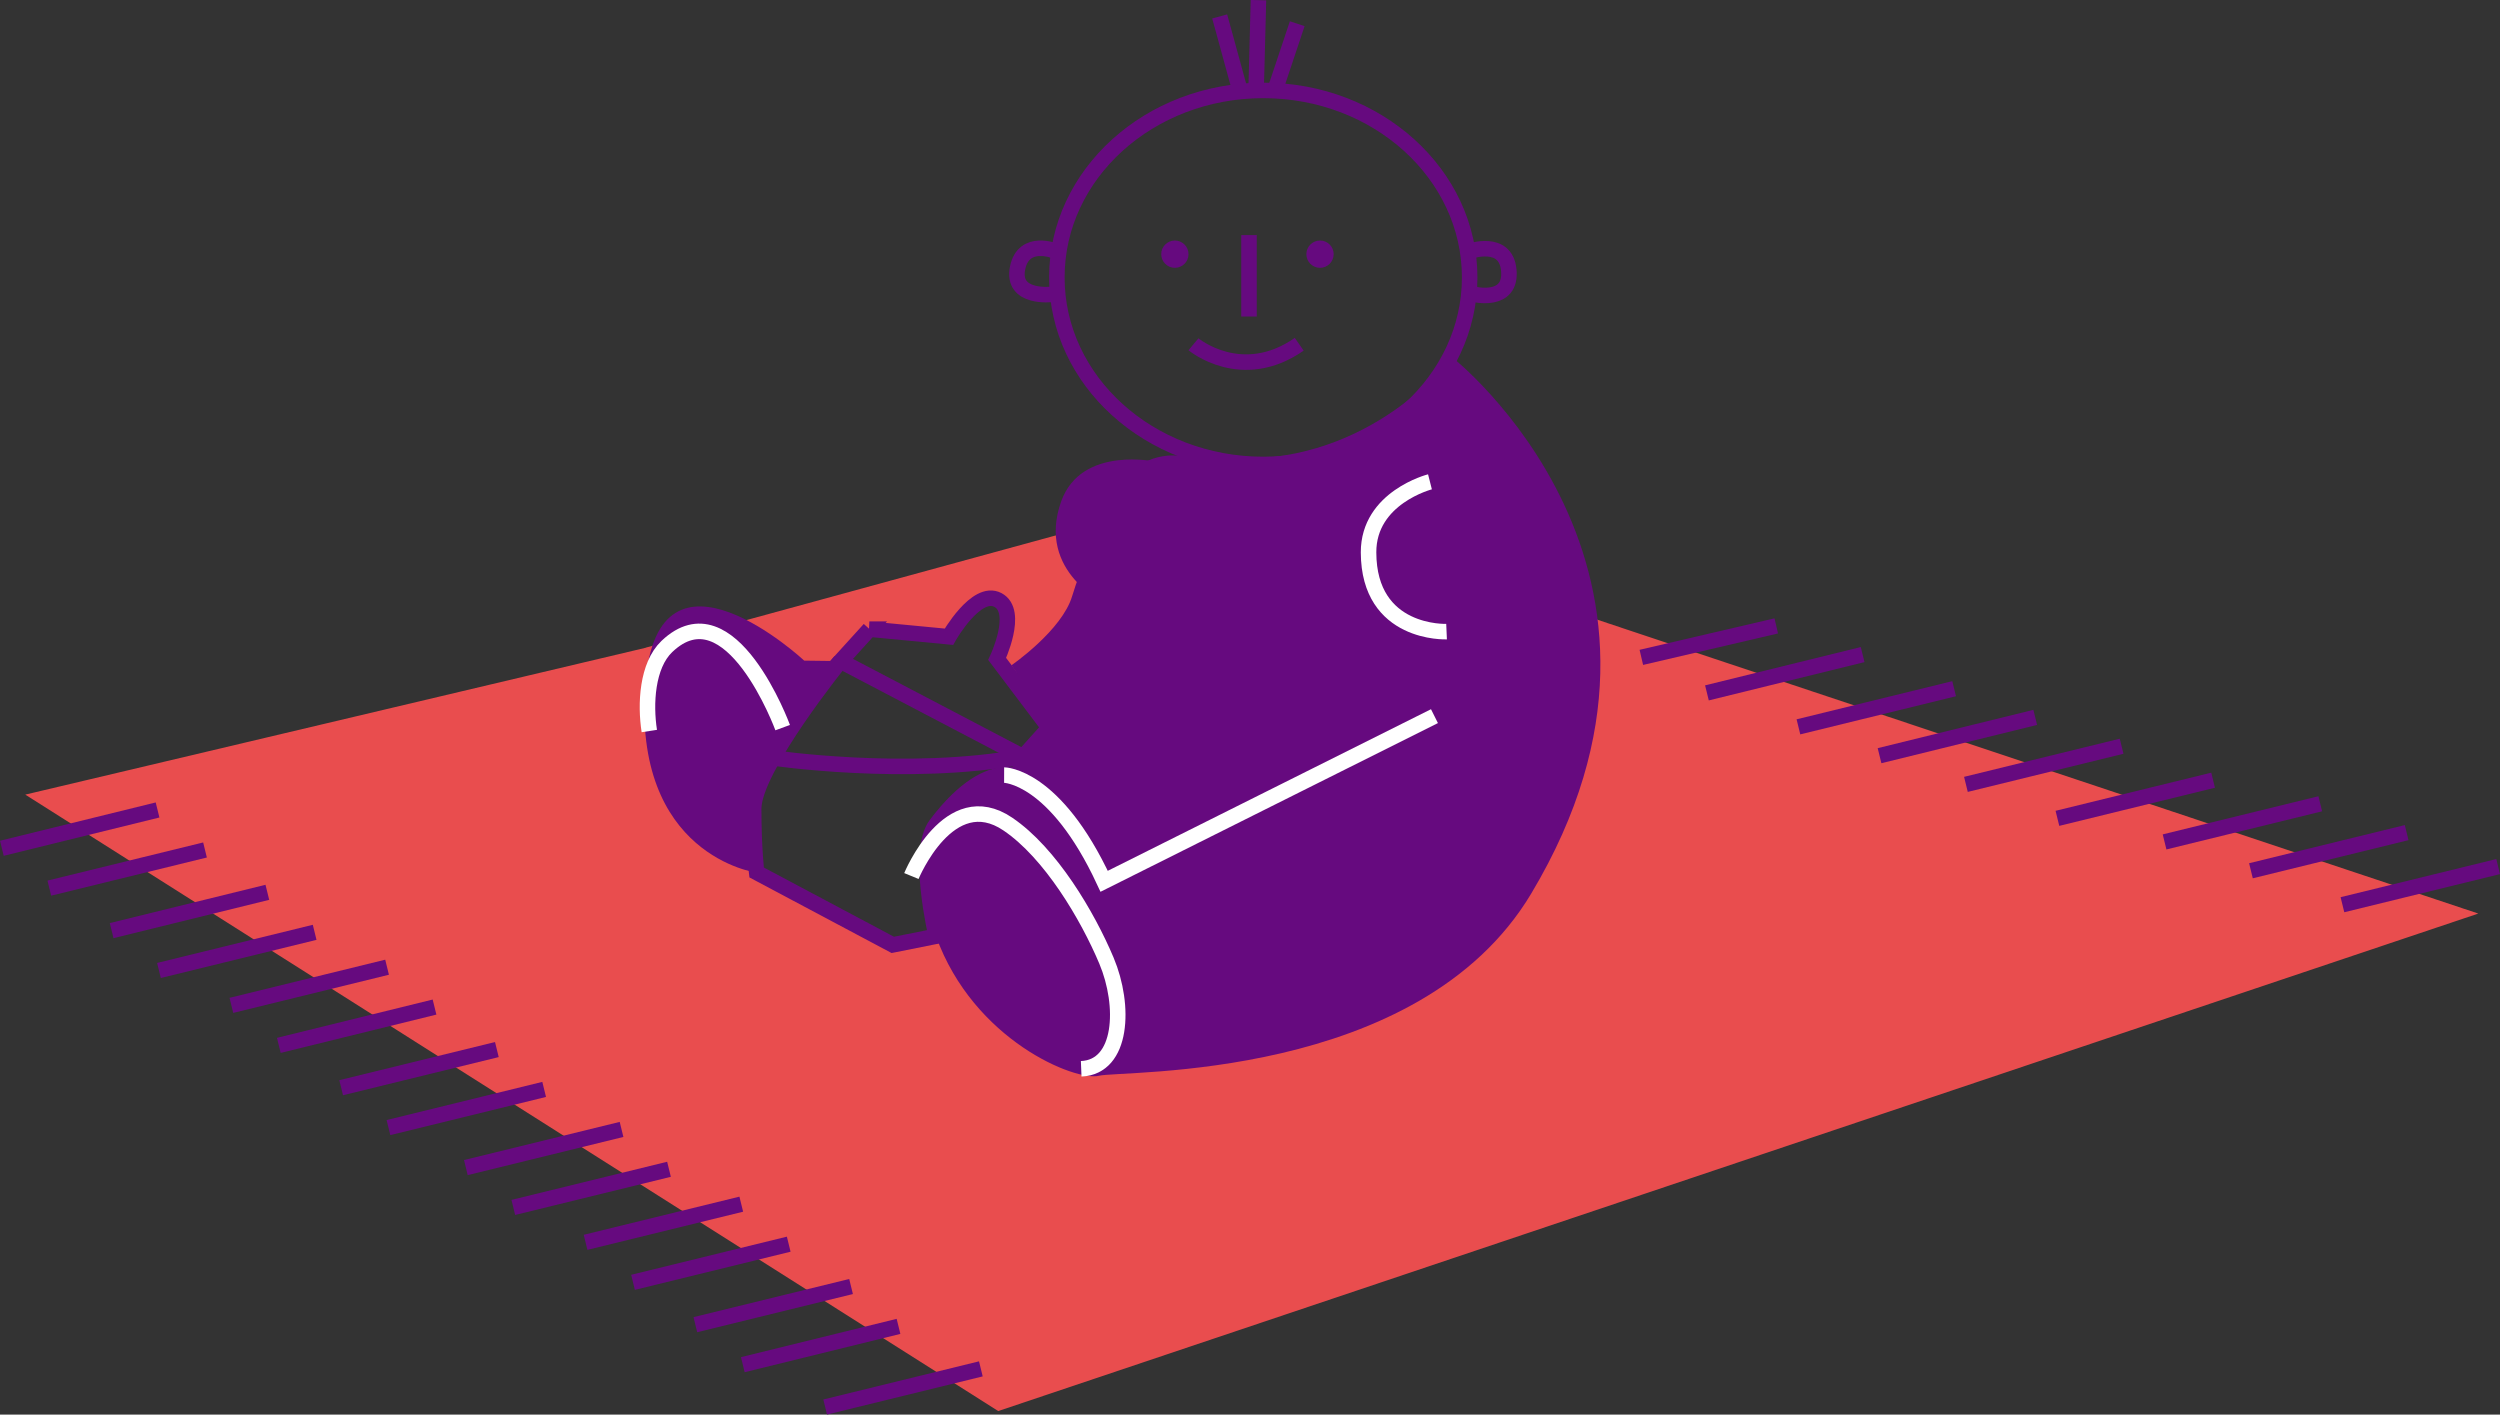 <?xml version="1.0" encoding="UTF-8"?>
<svg xmlns="http://www.w3.org/2000/svg" id="Ebene_2" viewBox="0 0 161.21 91.22">
  <rect x="0" y="0" width="161.21" height="91.22" fill="#333333" stroke="none"/>
  <g id="Motive">
    <path d="M41.64,41.77L1.63,51.24l62.74,39.75,95.44-32.08-57.95-19.33s-1.76,25.72-31.27,29.1c-3.7.42-9.66-8.22-9.66-8.22-.42-.14-2.96.62-3.37.47,0,0-8.73-4.67-8.99-4.66,0,0-.79-3.24.05-5.15,2.03-4.58,7.45-10.55,7.45-10.55l4.85.46,2.63-2.37,1.27.57-.51,3.25,1.13,1.09,5.94-6.15-1.67-3.34-28.06,7.68Z" style="fill:#e94d4e;"></path>
    <ellipse cx="81.46" cy="17.89" rx="13.31" ry="12.06" style="fill:none; stroke:#660a7f; stroke-miterlimit:10;"></ellipse>
    <line x1="80.54" y1="15.16" x2="80.54" y2="20.41" style="fill:none; stroke:#660a7f; stroke-miterlimit:10;"></line>
    <path d="M76.96,22.2s3.1,2.59,6.82,0" style="fill:none; stroke:#660a7f; stroke-miterlimit:10;"></path>
    <circle cx="75.76" cy="16.39" r=".88" style="fill:#660a7f;"></circle>
    <circle cx="85.12" cy="16.39" r=".88" style="fill:#660a7f;"></circle>
    <path d="M68.08,16.2s-2.06-.86-2.46,1.07c-.42,2.04,2.23,1.71,2.23,1.71" style="fill:none; stroke:#660a7f; stroke-miterlimit:10;"></path>
    <path d="M94.78,16.2s2.3-.81,2.51,1.19c.23,2.21-2.28,1.58-2.28,1.58" style="fill:none; stroke:#660a7f; stroke-miterlimit:10;"></path>
    <line x1="83.65" y1="1.53" x2="82.19" y2="5.9" style="fill:none; stroke:#660a7f; stroke-miterlimit:10;"></line>
    <line x1="78.65" y1="1.06" x2="79.95" y2="5.8" style="fill:none; stroke:#660a7f; stroke-miterlimit:10;"></line>
    <line x1="81.15" y1=".01" x2="81" y2="5.75" style="fill:none; stroke:#660a7f; stroke-miterlimit:10;"></line>
    <path d="M56.07,40.57l-1.87,2.06,11.77,6.17,1.68-1.87-3.35-4.44s1.45-3.06.05-3.8-3.16,2.37-3.16,2.37l-5.13-.49Z" style="fill:none; stroke:#660a7f; stroke-miterlimit:10;"></path>
    <path d="M54.2,42.62s-5.6,6.91-5.6,9.53.19,4.11.19,4.11l8.78,4.67,2.8-.56s-1.31-5.48-.02-7.19c3.74-4.96,6.15-2.76,6.15-2.76" style="fill:none; stroke:#660a7f; stroke-miterlimit:10;"></path>
    <path d="M41.62,44.06c.82-10.22,10.24-1.46,10.24-1.46l2.34.03s-5.17,6.24-5.43,7.7.01,5.94.01,5.94c0,0-8.06-1.08-7.16-12.2Z" style="fill:#660a7f;"></path>
    <path d="M74.65,29.79s-4.91-1.12-6.22,2.54c-1.64,4.59,2.96,6.64,2.96,6.64" style="fill:#660a7f;"></path>
    <path d="M49.73,48.86s8.75,1.31,16.24-.07" style="fill:none; stroke:#660a7f; stroke-miterlimit:10;"></path>
    <line x1=".12" y1="54.7" x2="10.16" y2="52.23" style="fill:none; stroke:#660a7f; stroke-miterlimit:10;"></line>
    <line x1="3.18" y1="57.27" x2="13.22" y2="54.81" style="fill:none; stroke:#660a7f; stroke-miterlimit:10;"></line>
    <line x1="7.2" y1="60.01" x2="17.24" y2="57.54" style="fill:none; stroke:#660a7f; stroke-miterlimit:10;"></line>
    <line x1="10.25" y1="62.58" x2="20.29" y2="60.12" style="fill:none; stroke:#660a7f; stroke-miterlimit:10;"></line>
    <line x1="14.92" y1="64.83" x2="24.96" y2="62.37" style="fill:none; stroke:#660a7f; stroke-miterlimit:10;"></line>
    <line x1="17.98" y1="67.41" x2="28.02" y2="64.94" style="fill:none; stroke:#660a7f; stroke-miterlimit:10;"></line>
    <line x1="22" y1="70.14" x2="32.04" y2="67.68" style="fill:none; stroke:#660a7f; stroke-miterlimit:10;"></line>
    <line x1="25.05" y1="72.71" x2="35.09" y2="70.25" style="fill:none; stroke:#660a7f; stroke-miterlimit:10;"></line>
    <line x1="30.04" y1="75.29" x2="40.08" y2="72.83" style="fill:none; stroke:#660a7f; stroke-miterlimit:10;"></line>
    <line x1="33.1" y1="77.86" x2="43.14" y2="75.4" style="fill:none; stroke:#660a7f; stroke-miterlimit:10;"></line>
    <line x1="37.76" y1="80.11" x2="47.8" y2="77.65" style="fill:none; stroke:#660a7f; stroke-miterlimit:10;"></line>
    <line x1="40.82" y1="82.69" x2="50.86" y2="80.23" style="fill:none; stroke:#660a7f; stroke-miterlimit:10;"></line>
    <line x1="44.84" y1="85.42" x2="54.88" y2="82.96" style="fill:none; stroke:#660a7f; stroke-miterlimit:10;"></line>
    <line x1="47.9" y1="88" x2="57.94" y2="85.53" style="fill:none; stroke:#660a7f; stroke-miterlimit:10;"></line>
    <line x1="53.21" y1="90.73" x2="63.25" y2="88.27" style="fill:none; stroke:#660a7f; stroke-miterlimit:10;"></line>
    <line x1="151.05" y1="58.34" x2="161.09" y2="55.88" style="fill:none; stroke:#660a7f; stroke-miterlimit:10;"></line>
    <line x1="145.15" y1="56.15" x2="155.19" y2="53.69" style="fill:none; stroke:#660a7f; stroke-miterlimit:10;"></line>
    <line x1="139.58" y1="54.29" x2="149.62" y2="51.83" style="fill:none; stroke:#660a7f; stroke-miterlimit:10;"></line>
    <line x1="132.67" y1="52.77" x2="142.71" y2="50.31" style="fill:none; stroke:#660a7f; stroke-miterlimit:10;"></line>
    <line x1="126.77" y1="50.58" x2="136.81" y2="48.12" style="fill:none; stroke:#660a7f; stroke-miterlimit:10;"></line>
    <line x1="121.2" y1="48.73" x2="131.24" y2="46.26" style="fill:none; stroke:#660a7f; stroke-miterlimit:10;"></line>
    <line x1="115.97" y1="46.87" x2="126.01" y2="44.41" style="fill:none; stroke:#660a7f; stroke-miterlimit:10;"></line>
    <line x1="110.07" y1="44.68" x2="120.11" y2="42.21" style="fill:none; stroke:#660a7f; stroke-miterlimit:10;"></line>
    <line x1="105.84" y1="42.39" x2="114.54" y2="40.36" style="fill:none; stroke:#660a7f; stroke-miterlimit:10;"></line>
    <path d="M92.87,45.99l-21.3,10.65s-3.84-6.47-6.83-6.66-6.81,3.67-4.38,10.4c2.43,6.73,9.01,9.36,10.5,8.99s20.62.4,27.88-11.75c12.45-20.82-5.12-34.6-5.12-34.6,0,0-4.61,6.33-13.04,6.56-1.93.05-3.31-.03-4.3-.17-1.78-.26-3.52.63-4.3,2.25-1.06,2.21-2.3,4.95-2.84,6.77-.66,2.23-3.92,4.47-3.92,4.47l2.78,3.96-2.84,2.7s3.08,1.75,6.43,7.1l21.3-10.65Z" style="fill:#660a7f;"></path>
    <path d="M64.75,49.98s3.27.01,6.45,6.85l21.3-10.65-21.3,10.65" style="fill:#660a7f; stroke:#fff; stroke-miterlimit:10;"></path>
    <path d="M69.72,68.92c2.68-.11,2.85-4.07,1.63-6.97s-3.61-6.95-6.36-8.81c-3.79-2.57-6.22,3.35-6.22,3.35" style="fill:none; stroke:#fff; stroke-miterlimit:10;"></path>
    <path d="M92.21,31.07s-3.97,1.01-3.96,4.55c.01,5.33,5.03,5.11,5.03,5.11" style="fill:none; stroke:#fff; stroke-miterlimit:10;"></path>
    <path d="M50.47,46.92s-3.36-9.15-7.47-5.23c-1.28,1.23-1.4,3.71-1.13,5.45" style="fill:none; stroke:#fff; stroke-miterlimit:10;"></path>
  </g>
</svg>
